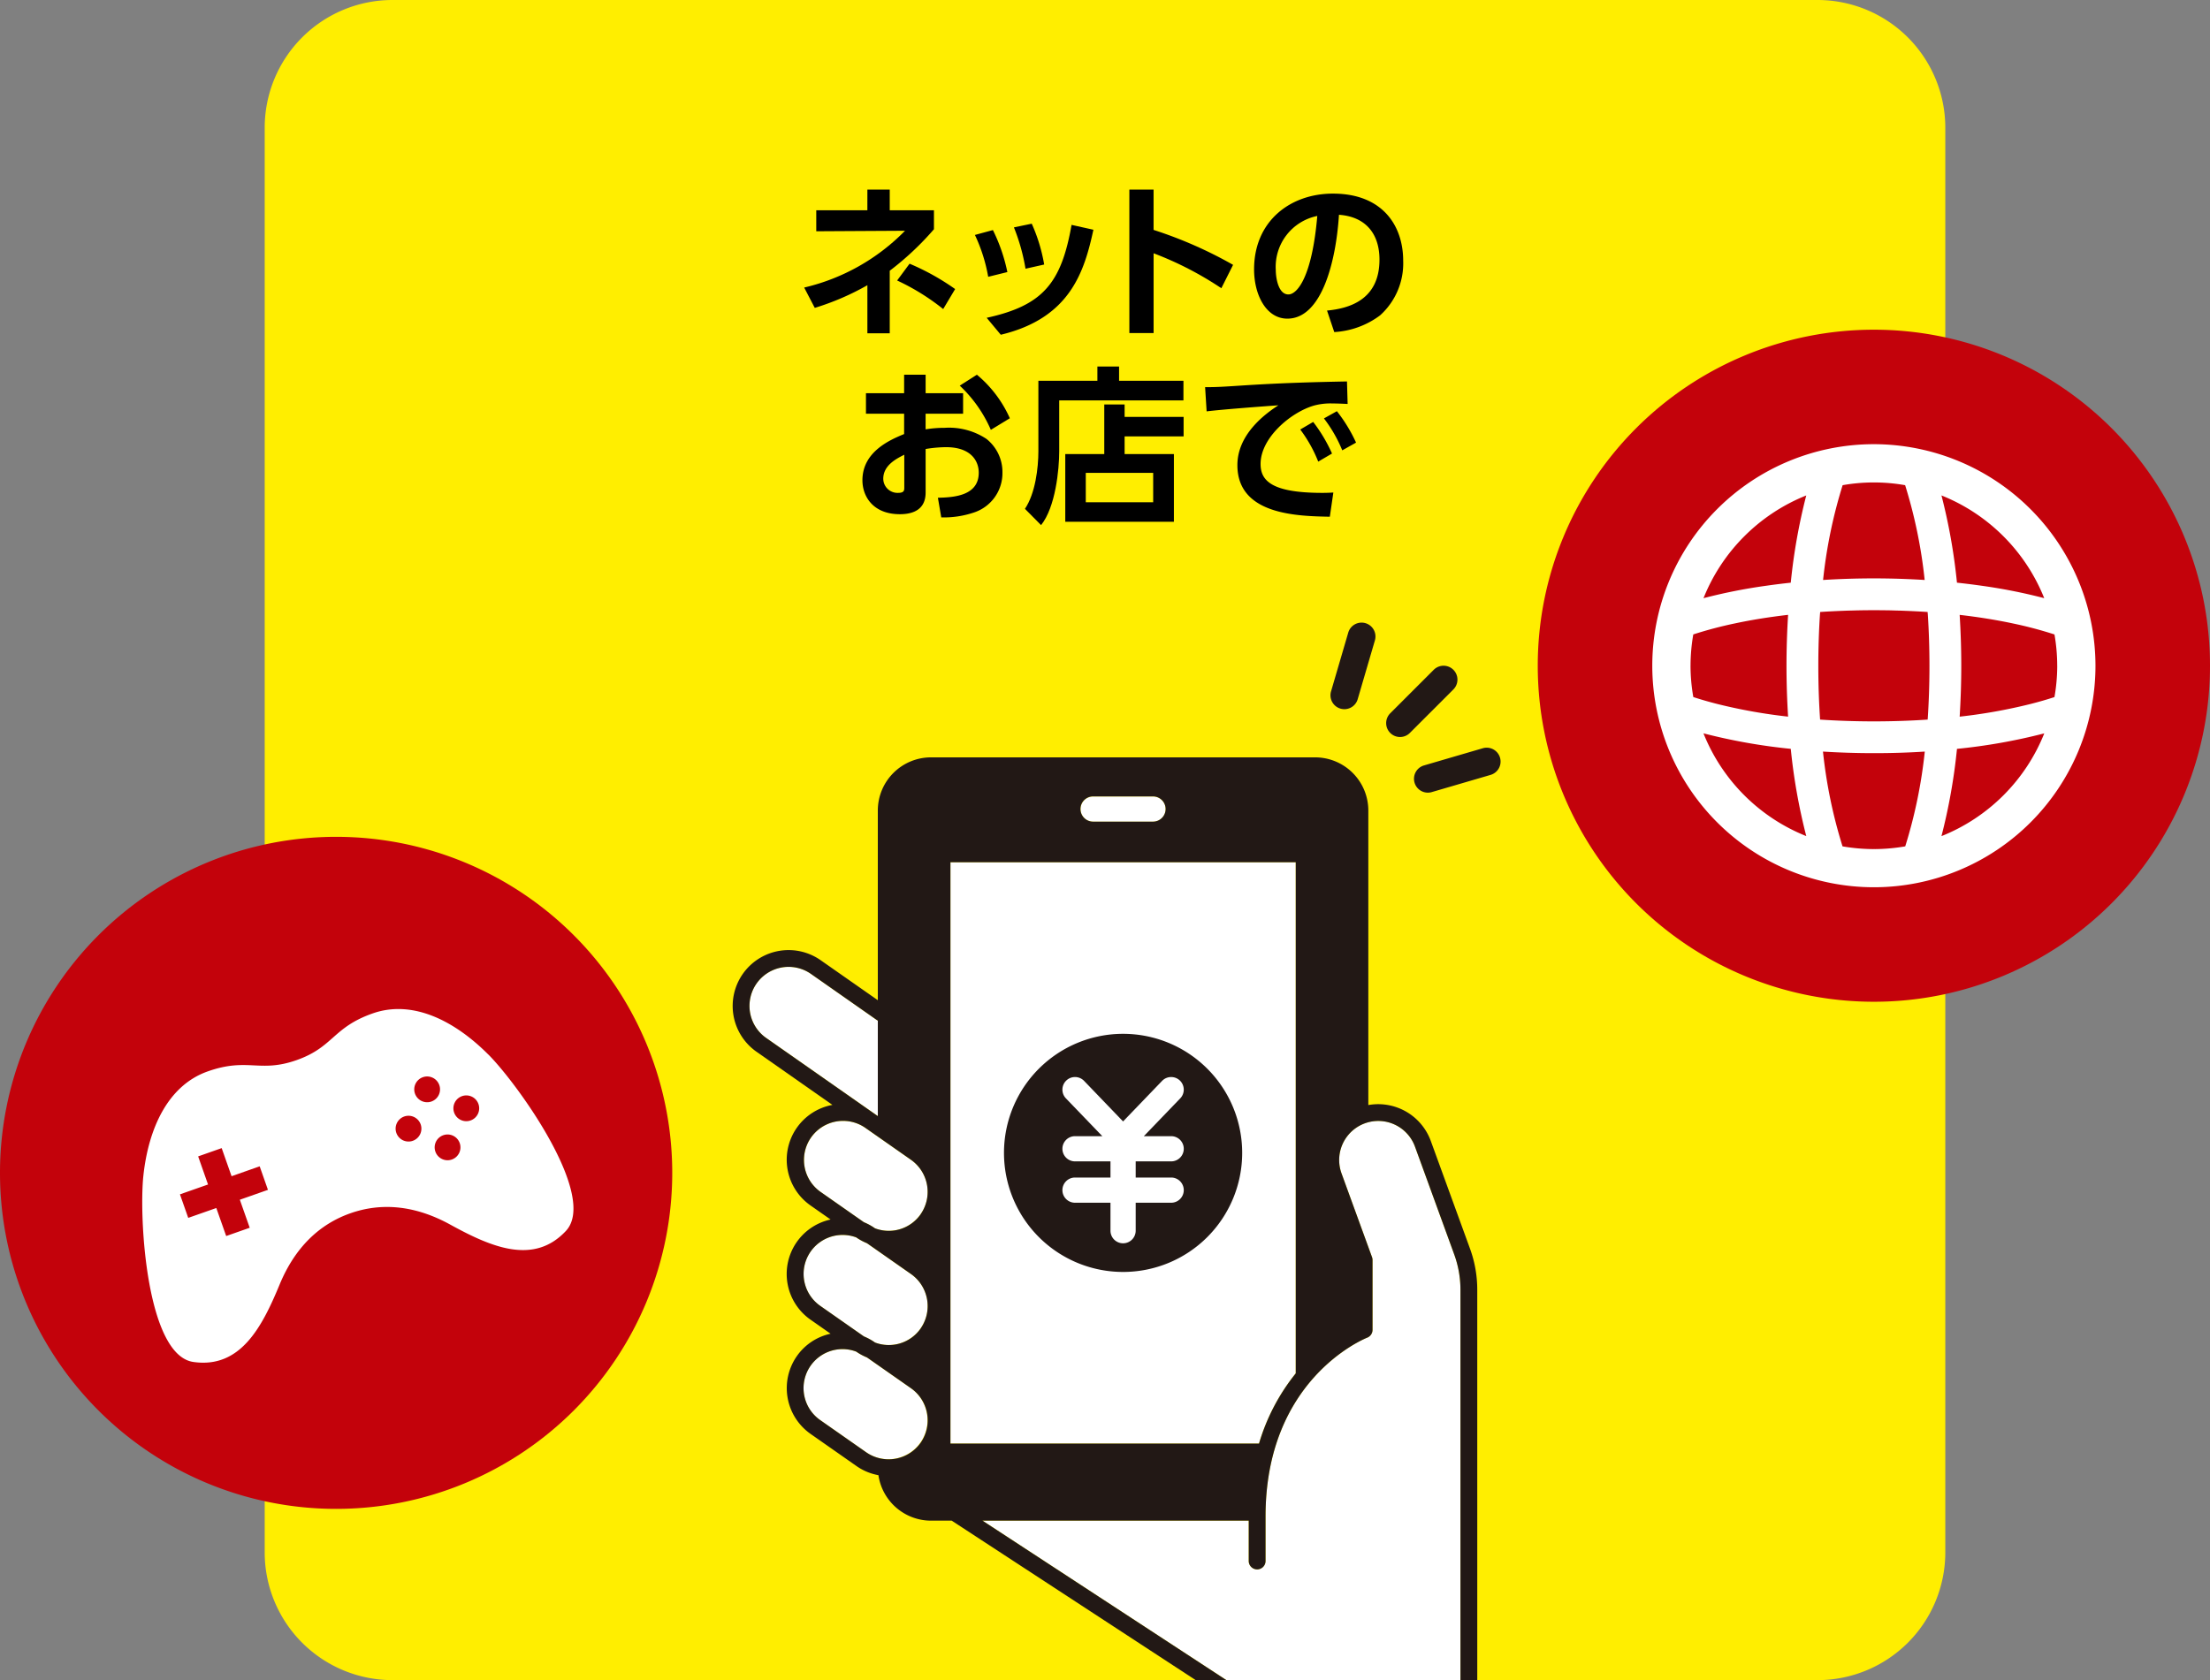 <svg xmlns="http://www.w3.org/2000/svg" xmlns:xlink="http://www.w3.org/1999/xlink" width="263" height="200" viewBox="0 0 263 200"><rect x="0" y="0" width="263" height="200" fill="#808080" stroke="none"/><defs><clipPath id="a"><rect width="263" height="200" fill="none"/></clipPath></defs><g clip-path="url(#a)"><path d="M46.709,0H216.291A15.209,15.209,0,0,1,231.5,15.209V184.791A15.209,15.209,0,0,1,216.291,200H46.709A15.209,15.209,0,0,1,31.5,184.791V15.209A15.209,15.209,0,0,1,46.709,0" fill="#fe0"/><path d="M173.8,177.911V153.537a12.292,12.292,0,0,0-.742-4.211l-4.67-12.828a4.651,4.651,0,0,0-8.741,3.183l3.629,9.969a.978.978,0,0,1,.06.342V158.3a1,1,0,0,1-.633.93c-.492.2-12.1,5.02-12.1,21.278v5.309a1,1,0,0,1-2,0v-4.809H116.912L145.947,200H173.8V177.911Z" fill="#fff"/><path d="M130.088,97.813h7.129a1.5,1.5,0,0,0,0-3h-7.129a1.5,1.5,0,0,0,0,3" fill="#fff"/><path d="M108.422,165.262l-5.246-3.673a6.622,6.622,0,0,1-1.237-.664l-.037-.026a4.64,4.64,0,0,0-4.29,8.149l5.474,3.833a4.651,4.651,0,0,0,5.336-7.619" fill="#fff"/><path d="M104.464,121.485c-.023-.014-.051-.016-.073-.032l-7.878-5.517a4.651,4.651,0,0,0-5.336,7.62l13.287,9.3Z" fill="#fff"/><path d="M108.422,151.667l-5.246-3.673a6.622,6.622,0,0,1-1.237-.664l-.036-.026a4.641,4.641,0,0,0-4.291,8.149l5.2,3.64a6.612,6.612,0,0,1,1.284.7l.037.026a4.643,4.643,0,0,0,4.291-8.149" fill="#fff"/><path d="M108.422,138.072l-5.475-3.833a4.651,4.651,0,0,0-5.335,7.619l5.2,3.64a6.612,6.612,0,0,1,1.284.7l.037.026a4.643,4.643,0,0,0,4.291-8.149" fill="#fff"/><path d="M130.3,148.016a1.5,1.5,0,0,0,1.5-1.5v-5.763h3.707a6.266,6.266,0,1,0,0-12.532H130.3a1.5,1.5,0,0,0-1.5,1.5v16.8a1.5,1.5,0,0,0,1.5,1.5m1.5-16.8h3.707a3.266,3.266,0,1,1,0,6.532H131.8Z" fill="#fff"/><path d="M113.107,171.838h36.719a24.252,24.252,0,0,1,4.37-8.353V102.64H113.107Z" fill="#fff"/><path d="M166.611,87.732a1.645,1.645,0,0,0,1.168-.484l5.18-5.18a1.652,1.652,0,0,0-2.336-2.337l-5.18,5.18a1.653,1.653,0,0,0,1.168,2.821" fill="#221815"/><path d="M159.522,84.353a1.65,1.65,0,0,0,2.05-1.122l2.048-7a1.652,1.652,0,0,0-3.172-.927l-2.048,7a1.652,1.652,0,0,0,1.122,2.05" fill="#221815"/><path d="M168.338,93.167a1.649,1.649,0,0,0,2.049,1.122l7-2.047a1.652,1.652,0,0,0-.927-3.172l-7,2.047a1.653,1.653,0,0,0-1.122,2.05" fill="#221815"/><path d="M175.8,177.911V153.537a14.259,14.259,0,0,0-.863-4.9l-4.669-12.828a6.66,6.66,0,0,0-7.431-4.264V96.482a6.334,6.334,0,0,0-6.326-6.327H110.791a6.333,6.333,0,0,0-6.327,6.327v22.581L97.659,114.3a6.651,6.651,0,0,0-7.629,10.9l9.034,6.326a6.641,6.641,0,0,0-2.6,11.977l2.38,1.667a6.635,6.635,0,0,0-2.38,11.928l2.38,1.667a6.588,6.588,0,0,0-4.014,2.665,6.656,6.656,0,0,0,1.634,9.262l5.473,3.833a6.577,6.577,0,0,0,2.6,1.078,6.332,6.332,0,0,0,6.254,5.414h2.467L142.293,200h3.654l-29.035-18.989h31.694v4.809a1,1,0,0,0,2,0v-5.309c0-16.258,11.608-21.081,12.1-21.278a1,1,0,0,0,.632-.93v-8.311a1,1,0,0,0-.06-.342l-3.629-9.969a4.651,4.651,0,0,1,8.741-3.183l4.669,12.828a12.291,12.291,0,0,1,.742,4.211V200h2V177.911ZM91.176,123.556a4.651,4.651,0,0,1,5.336-7.62l7.878,5.517c.023.016.05.018.074.032v11.374Zm18.387,48.183a4.669,4.669,0,0,1-6.477,1.142l-5.474-3.833a4.644,4.644,0,0,1,1.861-8.383,4.609,4.609,0,0,1,2.429.233l.037.027a6.622,6.622,0,0,0,1.237.664l5.246,3.673a4.667,4.667,0,0,1,1.141,6.477m0-13.6a4.625,4.625,0,0,1-5.432,1.672l-.038-.026a6.575,6.575,0,0,0-1.283-.7l-5.2-3.64A4.64,4.64,0,0,1,101.9,147.3l.036.026a6.622,6.622,0,0,0,1.237.664l5.246,3.673a4.667,4.667,0,0,1,1.141,6.477m0-13.594a4.628,4.628,0,0,1-5.433,1.671l-.037-.026a6.659,6.659,0,0,0-1.283-.7l-5.2-3.64a4.651,4.651,0,0,1,5.335-7.619l5.475,3.833a4.668,4.668,0,0,1,1.141,6.478m20.525-49.738h7.129a1.5,1.5,0,0,1,0,3h-7.129a1.5,1.5,0,0,1,0-3M154.2,163.485a24.252,24.252,0,0,0-4.37,8.353H113.107v-69.2H154.2Z" fill="#221815"/><path d="M15.962,0h0Z" transform="translate(58.941 200)" fill="#fff"/><path d="M67.39,0h0Z" transform="translate(74.903 200)" fill="#fff"/><path d="M27.856,0h0Z" transform="translate(145.947 200)" fill="#fff"/><path d="M0,0H0Z" transform="translate(142.293 200)" fill="#fff"/><path d="M2,0H2Z" transform="translate(173.803 200)" fill="#fff"/><path d="M147.825,137.239a14.173,14.173,0,1,1-14.173-14.174,14.173,14.173,0,0,1,14.173,14.174m-8.452,2.933h-4.221v-1.923h4.221a1.5,1.5,0,0,0,0-3h-3.25l4.331-4.5a1.5,1.5,0,1,0-2.162-2.08l-4.64,4.825-4.639-4.825a1.5,1.5,0,0,0-2.162,2.08l4.331,4.5h-3.25a1.5,1.5,0,0,0,0,3h4.22v1.923h-4.22a1.5,1.5,0,1,0,0,3h4.22V146.5a1.5,1.5,0,0,0,3,0v-3.328h4.221a1.5,1.5,0,0,0,0-3" fill="#221815"/><path d="M103.223,22.567h2.66v2.461h5.261v2.26a34.674,34.674,0,0,1-5.261,4.941v7.442h-2.66V33.95a30.881,30.881,0,0,1-6.262,2.7l-1.26-2.42a24.65,24.65,0,0,0,12-6.761l-10.562.06v-2.5h6.082Zm9.021,14.223a26.821,26.821,0,0,0-5.481-3.4l1.48-2a28.563,28.563,0,0,1,5.422,3.019Z"/><path d="M117.6,32.95a19.514,19.514,0,0,0-1.58-4.982l2.14-.581a20.527,20.527,0,0,1,1.721,5Zm-.18,4.881c6.682-1.461,8.882-4.121,10.1-11.063l2.6.58c-1.081,4.981-2.761,10.522-11.022,12.5Zm4.621-5.842a23.556,23.556,0,0,0-1.38-4.922l2.12-.439a20.027,20.027,0,0,1,1.481,4.861Z"/><path d="M145.345,34.309a39.863,39.863,0,0,0-8.062-4.16v9.5H134.4V22.567h2.88v4.8a50.389,50.389,0,0,1,9.462,4.16Z"/><path d="M157.923,36.969c2.52-.24,6.241-1.2,6.241-6.061,0-3.121-1.68-5.121-4.821-5.341-.34,5.46-2.02,12.363-6.141,12.363-2.54,0-3.961-2.862-3.961-5.862,0-5.761,4.321-9.021,9.382-9.021,5.962,0,8.362,3.881,8.362,7.98a8.326,8.326,0,0,1-2.761,6.522,10.043,10.043,0,0,1-5.441,1.98Zm-6.1-4.84c0,.939.3,2.92,1.5,2.92,1.061,0,2.82-2.1,3.44-9.342a6.177,6.177,0,0,0-4.94,6.422"/><path d="M114.613,46.807v2.44h-4.461v1.861a14.011,14.011,0,0,1,2.261-.18,8.059,8.059,0,0,1,4.982,1.321,5.036,5.036,0,0,1,1.9,4.021,4.929,4.929,0,0,1-3.4,4.74,11.2,11.2,0,0,1-3.881.58l-.4-2.339c1.88-.041,4.861-.221,4.861-2.981,0-1.4-.92-3.041-3.9-3.041a15.938,15.938,0,0,0-2.421.219v5.181c0,2.022-1.479,2.581-3.06,2.581-3.2,0-4.461-2.12-4.461-4.041,0-3.42,3.321-4.821,4.961-5.5V49.247h-4.541v-2.44h4.541v-2.2h2.56v2.2Zm-7,7.322c-.9.459-2.5,1.241-2.5,2.86a1.694,1.694,0,0,0,1.761,1.681c.74,0,.74-.3.74-.66Zm8.642-9.523a14.3,14.3,0,0,1,3.921,5.182l-2.261,1.38a15.856,15.856,0,0,0-3.7-5.261Z"/><path d="M140.835,47.666H126.052v6.043c0,2.18-.44,6.661-2.16,8.8l-1.92-1.939c1.24-1.842,1.6-4.862,1.6-6.883V45.327h7.022v-1.7h2.581v1.7h7.661Zm-9.422,6.383v-5.9h2.421v1.48h7.021v2.321h-7.021v2.1H139.7V62.11H126.772V54.049Zm5.821,2.241h-8.021v3.5h8.021Z"/><path d="M160.375,48.087c-.78-.039-1.341-.059-1.8-.059a7.451,7.451,0,0,0-2.24.26c-2.76.82-6.321,3.84-6.321,6.941,0,1.981,1.3,3.442,7.361,3.442.6,0,.941-.022,1.3-.041l-.42,2.881c-3.78-.081-11-.18-11-6.141,0-3.563,3.1-5.983,4.881-7.123-2.02.14-6.741.5-8.542.721l-.18-2.881c1.321,0,2-.039,4.141-.18,4.861-.32,8.682-.42,12.743-.5Zm-4.1,2.14a18.416,18.416,0,0,1,2.241,3.762l-1.641.961a16.315,16.315,0,0,0-2.14-3.822Zm2.821-1.279a18.3,18.3,0,0,1,2.28,3.74l-1.64.92a16.468,16.468,0,0,0-2.181-3.8Z"/><path d="M183,79.247a40,40,0,1,0,40-40,40,40,0,0,0-40,40" fill="#c3020b"/><path d="M223,52.875a26.371,26.371,0,1,0,26.371,26.372A26.4,26.4,0,0,0,223,52.875m-3.718,4.88a21.435,21.435,0,0,1,7.437,0,58.168,58.168,0,0,1,2.325,11.284c-1.958-.121-3.975-.189-6.044-.189s-4.086.068-6.045.189a58.3,58.3,0,0,1,2.327-11.284m-18.1,21.5a21.869,21.869,0,0,1,.327-3.734,47.9,47.9,0,0,1,4.972-1.315c1.879-.4,3.984-.748,6.311-1.015-.122,1.964-.191,3.988-.191,6.064s.069,4.092.19,6.052a63.9,63.9,0,0,1-8.354-1.489l0,0c-1.062-.268-2.036-.551-2.925-.841a21.615,21.615,0,0,1-.332-3.72m1.544,8.04a68.772,68.772,0,0,0,10.386,1.844,68.962,68.962,0,0,0,1.845,10.387A21.927,21.927,0,0,1,202.722,87.3m10.387-17.937c-1.051.111-2.074.241-3.075.385a64.055,64.055,0,0,0-7.31,1.46,21.945,21.945,0,0,1,12.229-12.231,68.979,68.979,0,0,0-1.844,10.386m13.623,31.386a21.937,21.937,0,0,1-3.649.325v-.008c-.024,0-.053.009-.083.009s-.059-.009-.084-.009v.008a21.923,21.923,0,0,1-3.647-.325,58.1,58.1,0,0,1-2.327-11.282c1.935.12,3.931.186,5.974.188h.167q3.066,0,5.975-.188a58.032,58.032,0,0,1-2.326,11.282m2.673-15.09c-2,.136-4.134.212-6.4.212s-4.4-.076-6.406-.212c-.134-2-.211-4.13-.211-6.4,0-2.146.07-4.168.192-6.07l0,0c.009-.115.02-.223.028-.339.891-.06,1.812-.106,2.757-.142l.337-.014c.234-.008.477-.012.716-.018.3-.008.6-.018.909-.023q.825-.014,1.675-.014t1.675.014c.311,0,.613.015.918.023.236.006.476.011.707.018l.339.014c.943.036,1.865.082,2.754.142.008.116.019.224.028.339l0,0c.121,1.9.191,3.924.191,6.07,0,2.269-.077,4.4-.212,6.4m1.641,13.872a68.958,68.958,0,0,0,1.846-10.387A68.8,68.8,0,0,0,243.278,87.3a21.932,21.932,0,0,1-12.232,12.231m13.775-20.271a21.615,21.615,0,0,1-.331,3.72c-.89.29-1.862.573-2.926.841l0,0a63.964,63.964,0,0,1-8.354,1.489c.121-1.96.19-3.981.19-6.052s-.069-4.1-.191-6.064c2.326.267,4.431.616,6.312,1.015a48.013,48.013,0,0,1,4.971,1.315,21.869,21.869,0,0,1,.326,3.734m-8.855-9.512q-1.5-.216-3.076-.385a68.728,68.728,0,0,0-1.844-10.386,21.944,21.944,0,0,1,12.23,12.231,64.055,64.055,0,0,0-7.31-1.46" fill="#fff"/><path d="M0,139.615a40,40,0,1,0,40-40,40,40,0,0,0-40,40" fill="#c3020b"/><path d="M58.117,125.536c-3.971-3.992-8.99-6.581-13.769-4.9S39.7,124.65,35.283,126.2s-5.776-.347-10.555,1.335-7.072,6.842-7.668,12.441c-.535,5.022.376,21.349,5.951,22.15s8.15-4.1,10.262-9.211c1.818-4.4,4.715-7.183,8.422-8.487s7.708-.95,11.881,1.344c4.851,2.666,9.923,4.872,13.769.757s-5.667-17.417-9.228-21m-28.4,20.622-2.8.985L25.742,143.8,22.4,144.974l-.985-2.8L24.757,141l-1.176-3.345,2.8-.985,1.177,3.345,3.345-1.177.984,2.8-3.345,1.177ZM49.124,135.8a1.534,1.534,0,1,1,.938-1.956,1.535,1.535,0,0,1-.938,1.956m.261-5.615a1.534,1.534,0,1,1,1.956.938,1.535,1.535,0,0,1-1.956-.938m4.385,7.843a1.534,1.534,0,1,1,.938-1.956,1.533,1.533,0,0,1-.938,1.956M56,133.378a1.534,1.534,0,1,1,.938-1.956A1.534,1.534,0,0,1,56,133.378" fill="#fff"/></g></svg>
